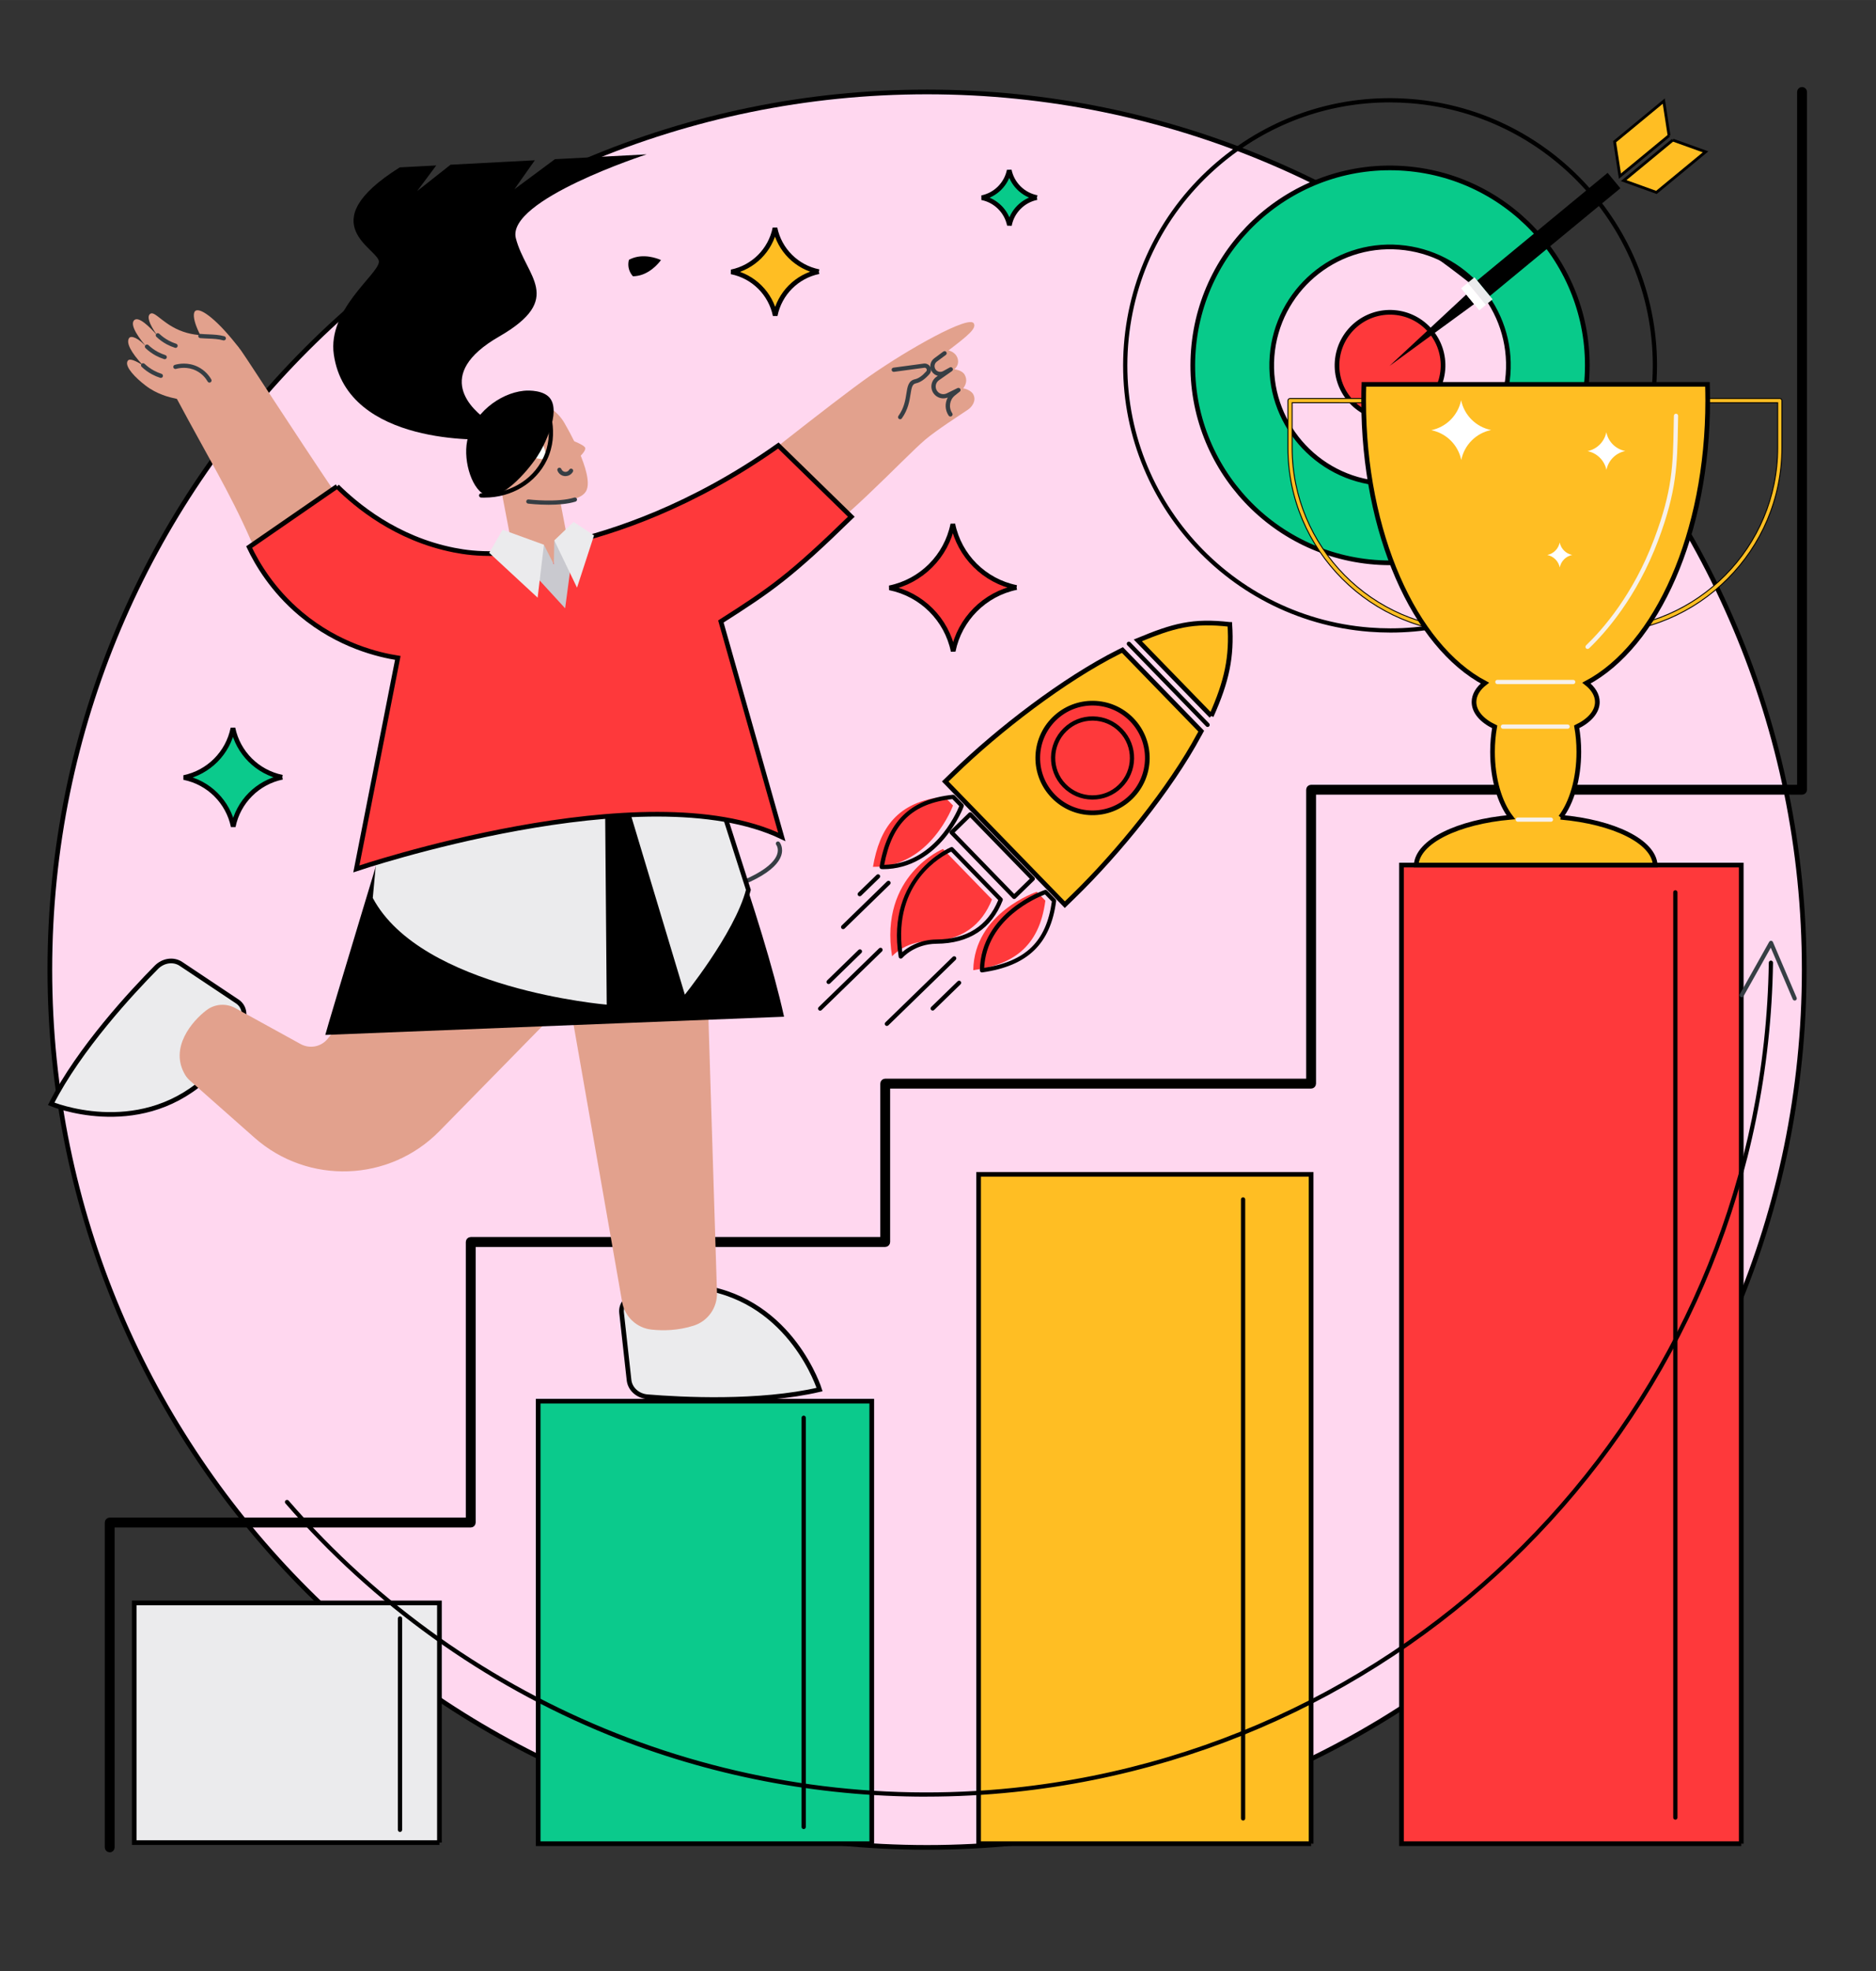 <?xml version="1.0" encoding="UTF-8" standalone="no"?>
<!-- Created with Inkscape (http://www.inkscape.org/) -->

<svg
   width="200"
   height="210"
   viewBox="0 0 52.917 55.562"
   version="1.1"
   id="svg50752"
   xml:space="preserve"
   inkscape:version="1.2.2 (b0a8486, 2022-12-01)"
   sodipodi:docname="Succcess.svg"
   xmlns:inkscape="http://www.inkscape.org/namespaces/inkscape"
   xmlns:sodipodi="http://sodipodi.sourceforge.net/DTD/sodipodi-0.dtd"
   xmlns="http://www.w3.org/2000/svg"
   xmlns:svg="http://www.w3.org/2000/svg"><rect x="0" y="0" width="52.917" height="55.562" fill="#333333" stroke="none"/><sodipodi:namedview
     id="namedview50754"
     pagecolor="#ffffff"
     bordercolor="#666666"
     borderopacity="1.0"
     inkscape:showpageshadow="2"
     inkscape:pageopacity="0.0"
     inkscape:pagecheckerboard="0"
     inkscape:deskcolor="#d1d1d1"
     inkscape:document-units="mm"
     showgrid="false"
     inkscape:zoom="3.0305891"
     inkscape:cx="73.913023"
     inkscape:cy="65.498818"
     inkscape:window-width="1920"
     inkscape:window-height="1027"
     inkscape:window-x="1440"
     inkscape:window-y="25"
     inkscape:window-maximized="1"
     inkscape:current-layer="layer1" /><defs
     id="defs50749"><clipPath
       clipPathUnits="userSpaceOnUse"
       id="clipPath51875"><path
         d="m 8746.53,15340 c 0,0 192.54,103.6 392.1,59.5 199.57,-44.1 330.58,-219.1 330.58,-219.1 0,0 -192.55,-103.6 -392.12,-59.5 -199.56,44 -330.56,219.1 -330.56,219.1"
         id="path51873" /></clipPath><clipPath
       clipPathUnits="userSpaceOnUse"
       id="clipPath111318"><path
         d="m 8354.7,17845.2 c 0,0 75.45,110.7 196.39,143.1 120.95,32.4 241.59,-25.8 241.59,-25.8 0,0 -75.44,-110.7 -196.39,-143.1 -120.94,-32.4 -241.59,25.8 -241.59,25.8 z"
         id="path111316" /></clipPath></defs><g
     inkscape:label="Layer 1"
     inkscape:groupmode="layer"
     id="layer1"><path
       d="m 50.892,27.335 c 0,13.665 -11.078,24.743 -24.743,24.743 -13.665,0 -24.743,-11.078 -24.743,-24.743 0,-13.665 11.078,-24.743 24.743,-24.743 13.665,0 24.743,11.078 24.743,24.743"
       style="fill:#ffd7ef;fill-opacity:1;fill-rule:nonzero;stroke:#000000;stroke-width:0.132;stroke-opacity:1;stroke-dasharray:none"
       id="path111154" /><path
       d="M 12.395,51.943 H 3.787 v -6.757 h 8.608 v 6.757"
       style="fill:#ebebed;fill-opacity:1;fill-rule:nonzero;stroke:#000000;stroke-width:0.132;stroke-opacity:1;stroke-dasharray:none"
       id="path111156" /><path
       d="M 36.983,51.974 H 27.604 V 33.105 h 9.379 v 18.868"
       style="fill:#ffbe23;fill-opacity:1;fill-rule:nonzero;stroke:#000000;stroke-width:0.132;stroke-opacity:1;stroke-dasharray:none"
       id="path111158" /><path
       d="m 11.283,51.643 c -0.033,0 -0.06,-0.027 -0.06,-0.06 v -5.959 c 0,-0.033 0.027,-0.06 0.06,-0.06 0.033,0 0.06,0.027 0.06,0.06 v 5.959 c 0,0.033 -0.027,0.06 -0.06,0.06"
       style="fill:#000000;fill-opacity:1;fill-rule:nonzero;stroke:none;stroke-width:0.003"
       id="path111160" /><path
       d="M 49.116,51.974 H 39.532 V 24.386 h 9.584 v 27.587"
       style="fill:#fe393b;fill-opacity:1;fill-rule:nonzero;stroke:#000000;stroke-width:0.132;stroke-opacity:1;stroke-dasharray:none"
       id="path111162" /><path
       d="m 47.257,51.296 c -0.033,0 -0.06,-0.027 -0.06,-0.06 V 25.155 c 0,-0.033 0.027,-0.06 0.06,-0.06 0.033,0 0.06,0.027 0.06,0.06 v 26.082 c 0,0.033 -0.027,0.06 -0.06,0.06"
       style="fill:#000000;fill-opacity:1;fill-rule:nonzero;stroke:none;stroke-width:0.003"
       id="path111164" /><path
       d="m 35.064,51.32 c -0.033,0 -0.06,-0.027 -0.06,-0.06 V 33.812 c 0,-0.033 0.027,-0.06 0.06,-0.06 0.033,0 0.06,0.027 0.06,0.06 v 17.449 c 0,0.033 -0.027,0.06 -0.06,0.06"
       style="fill:#000000;fill-opacity:1;fill-rule:nonzero;stroke:none;stroke-width:0.003"
       id="path111166" /><path
       d="M 24.589,51.974 H 15.181 V 39.499 h 9.409 v 12.475"
       style="fill:#0bca8c;fill-opacity:1;fill-rule:nonzero;stroke:#000000;stroke-width:0.132;stroke-opacity:1;stroke-dasharray:none"
       id="path111168" /><path
       d="m 22.67,51.562 c -0.033,0 -0.06,-0.027 -0.06,-0.06 V 39.966 c 0,-0.033 0.027,-0.06 0.06,-0.06 0.033,0 0.06,0.027 0.06,0.06 v 11.536 c 0,0.033 -0.027,0.06 -0.06,0.06"
       style="fill:#000000;fill-opacity:1;fill-rule:nonzero;stroke:none;stroke-width:0.003"
       id="path111170" /><path
       d="m 3.095,52.137 c -0.033,0 -0.06,-0.027 -0.06,-0.06 V 42.92 c 0,-0.033 0.027,-0.06 0.06,-0.06 H 13.219 v -7.849 c 0,-0.033 0.027,-0.06 0.06,-0.06 h 11.631 v -4.404 c 0,-0.033 0.027,-0.06 0.06,-0.06 H 36.923 V 22.262 c 0,-0.033 0.027,-0.06 0.06,-0.06 H 50.771 V 2.592 c 0,-0.033 0.027,-0.06 0.06,-0.06 0.033,0 0.06,0.027 0.06,0.06 V 22.262 c 0,0.033 -0.027,0.06 -0.06,0.06 H 37.042 v 8.226 c 0,0.033 -0.027,0.06 -0.06,0.06 H 25.029 v 4.404 c 0,0.033 -0.027,0.06 -0.06,0.06 H 13.338 v 7.849 c 0,0.033 -0.027,0.06 -0.06,0.06 H 3.154 v 9.098 c 0,0.033 -0.027,0.06 -0.06,0.06"
       style="fill:#000000;fill-opacity:1;fill-rule:nonzero;stroke:#000000;stroke-width:0.159;stroke-opacity:1;stroke-dasharray:none"
       id="path111172" /><path
       d="m 26.125,50.648 c -3.073,0 -6.131,-0.591 -8.968,-1.742 -3.488,-1.417 -6.637,-3.673 -9.106,-6.526 -0.022,-0.025 -0.019,-0.062 0.006,-0.084 0.025,-0.021 0.063,-0.019 0.084,0.006 5.09,5.88 12.738,8.907 20.46,8.097 11.958,-1.253 21.112,-11.253 21.292,-23.262 5.42e-4,-0.033 0.03,-0.059 0.06,-0.059 0.033,5.42e-4 0.059,0.028 0.059,0.06 -0.181,12.069 -9.381,22.119 -21.399,23.379 -0.828,0.087 -1.659,0.13 -2.488,0.13"
       style="fill:#000000;fill-opacity:1;fill-rule:nonzero;stroke:none;stroke-width:0.003"
       id="path111174" /><path
       d="m 50.624,28.205 c -0.023,0 -0.045,-0.014 -0.055,-0.036 l -0.62,-1.454 -0.768,1.367 c -0.016,0.029 -0.053,0.039 -0.081,0.023 -0.029,-0.016 -0.039,-0.053 -0.023,-0.081 l 0.827,-1.473 c 0.011,-0.02 0.033,-0.031 0.055,-0.03 0.022,0.001 0.043,0.015 0.051,0.036 l 0.668,1.566 c 0.013,0.03 -0.001,0.065 -0.031,0.078 -0.008,0.003 -0.016,0.005 -0.024,0.005"
       style="fill:#363e44;fill-opacity:1;fill-rule:nonzero;stroke:none;stroke-width:0.003"
       id="path111176" /><path
       d="m 39.198,2.886 c -1.764,0 -3.452,0.622 -4.807,1.781 -1.504,1.288 -2.416,3.084 -2.569,5.058 -0.317,4.075 2.74,7.648 6.814,7.965 0.196,0.015 0.391,0.023 0.586,0.023 1.764,2.71e-4 3.452,-0.622 4.807,-1.781 1.504,-1.288 2.416,-3.084 2.569,-5.058 0.317,-4.075 -2.74,-7.648 -6.814,-7.965 -0.196,-0.015 -0.391,-0.023 -0.586,-0.023 z m 0.024,14.946 c -0.198,0 -0.396,-0.008 -0.595,-0.023 -4.139,-0.322 -7.245,-3.952 -6.924,-8.093 0.156,-2.006 1.083,-3.831 2.611,-5.139 1.528,-1.308 3.474,-1.943 5.479,-1.787 4.139,0.322 7.245,3.952 6.924,8.093 l -0.059,-0.005 0.059,0.005 c -0.156,2.006 -1.083,3.831 -2.611,5.139 -1.376,1.178 -3.091,1.81 -4.884,1.81"
       style="fill:#000000;fill-opacity:1;fill-rule:nonzero;stroke:none;stroke-width:0.003"
       id="path111178" /><path
       d="m 38.951,13.629 c -1.838,-0.143 -3.213,-1.749 -3.07,-3.588 0.143,-1.839 1.749,-3.214 3.587,-3.071 1.838,0.143 3.213,1.749 3.07,3.588 -0.143,1.839 -1.749,3.214 -3.587,3.071 z m 0.689,-8.879 c -3.064,-0.238 -5.74,2.054 -5.978,5.119 -0.238,3.065 2.053,5.742 5.117,5.98 3.064,0.238 5.74,-2.054 5.978,-5.119 0.238,-3.065 -2.053,-5.742 -5.117,-5.98"
       style="fill:#08ca8a;fill-opacity:1;fill-rule:nonzero;stroke:#000000;stroke-width:0.132;stroke-opacity:1;stroke-dasharray:none"
       id="path111180" /><path
       d="m 40.7,10.415 c -0.064,0.824 -0.783,1.44 -1.607,1.376 -0.823,-0.064 -1.439,-0.784 -1.375,-1.607 0.064,-0.824 0.783,-1.44 1.607,-1.376 0.823,0.064 1.439,0.784 1.375,1.608"
       style="fill:#fe393b;fill-opacity:1;fill-rule:nonzero;stroke:#000000;stroke-width:0.132;stroke-opacity:1;stroke-dasharray:none"
       id="path111182" /><path
       d="m 45.706,5.307 -3.681,3.037 -0.359,-0.435 3.681,-3.037 0.359,0.435"
       style="fill:#000000;fill-opacity:1;fill-rule:nonzero;stroke:none;stroke-width:0.003"
       id="path111184" /><path
       d="m 41.581,8.572 -2.389,1.745 2.167,-2.015 z"
       style="fill:#000000;fill-opacity:1;fill-rule:nonzero;stroke:none;stroke-width:0.003"
       id="path111186" /><path
       d="M 47.081,3.821 45.694,4.965 45.544,3.994 l 1.386,-1.144 0.15,0.971"
       style="fill:#ffbe23;fill-opacity:1;fill-rule:nonzero;stroke:#000000;stroke-width:0.079;stroke-opacity:1;stroke-dasharray:none"
       id="path111188" /><path
       d="M 47.185,3.948 45.799,5.091 46.723,5.424 48.11,4.28 47.185,3.948"
       style="fill:#ffbe23;fill-opacity:1;fill-rule:nonzero;stroke:#000000;stroke-width:0.079;stroke-opacity:1;stroke-dasharray:none"
       id="path111190" /><path
       d="M 41.914,8.592 41.726,8.748 41.214,8.127 41.402,7.972 41.914,8.592"
       style="fill:#ffffff;fill-opacity:1;fill-rule:nonzero;stroke:none;stroke-width:0.003"
       id="path111192" /><path
       d="M 42.102,8.437 41.914,8.592 41.402,7.972 41.591,7.817 42.102,8.437"
       style="fill:#ebebed;fill-opacity:1;fill-rule:nonzero;stroke:none;stroke-width:0.003"
       id="path111194" /><path
       d="m 29.487,25.388 c -0.176,1.336 -0.945,1.806 -2.034,1.961 v 0 0 c 0.027,-1.624 1.792,-2.209 1.792,-2.209 l 0.241,0.248"
       style="fill:#fe393b;fill-opacity:1;fill-rule:nonzero;stroke:none;stroke-width:0.003"
       id="path111196" /><path
       d="m 26.641,22.458 c -1.34,0.138 -1.831,0.894 -2.017,1.978 v 0 0 c 1.623,0.019 2.258,-1.729 2.258,-1.729 l -0.241,-0.248"
       style="fill:#fe393b;fill-opacity:1;fill-rule:nonzero;stroke:none;stroke-width:0.003"
       id="path111198" /><path
       d="m 26.599,23.932 c 0,0 -1.804,0.737 -1.436,3.027 0,0 0.349,-0.414 1.006,-0.42 0.964,-0.008 1.53,-0.471 1.812,-1.184 l -1.383,-1.423"
       style="fill:#fe393b;fill-opacity:1;fill-rule:nonzero;stroke:none;stroke-width:0.003"
       id="path111200" /><path
       d="m 34.167,20.184 v 0 c 0.445,-0.995 0.583,-1.668 0.523,-2.582 h -2.71e-4 2.71e-4 c -1.046,-0.119 -1.589,0.033 -2.595,0.45 v 0 0 l 1.036,1.066 1.036,1.066 v 0"
       style="fill:#ffbe23;fill-opacity:1;fill-rule:nonzero;stroke:#000000;stroke-width:0.132;stroke-opacity:1;stroke-dasharray:none"
       id="path111202" /><path
       d="m 33.83,20.709 0.053,-0.098 -2.222,-2.287 -0.1,0.05 c -1.55,0.775 -3.408,2.208 -4.651,3.416 l -0.247,0.24 3.373,3.472 0.247,-0.24 c 1.243,-1.208 2.728,-3.025 3.546,-4.553"
       style="fill:#ffbe23;fill-opacity:1;fill-rule:nonzero;stroke:#000000;stroke-width:0.132;stroke-opacity:1;stroke-dasharray:none"
       id="path111204" /><path
       d="m 29.476,25.214 c -0.24,0.091 -1.645,0.684 -1.715,2.07 1.179,-0.186 1.753,-0.749 1.909,-1.87 z m -1.777,2.199 c -0.015,0 -0.028,-0.005 -0.04,-0.015 -0.013,-0.012 -0.02,-0.028 -0.02,-0.046 0.027,-1.647 1.815,-2.259 1.833,-2.264 0.022,-0.007 0.046,-0.001 0.062,0.015 l 0.241,0.248 c 0.013,0.013 0.019,0.031 0.016,0.049 -0.159,1.209 -0.802,1.829 -2.084,2.012 -0.003,2.71e-4 -0.006,5.42e-4 -0.008,5.42e-4"
       style="fill:#000000;fill-opacity:1;fill-rule:nonzero;stroke:none;stroke-width:0.003"
       id="path111206" /><path
       d="m 26.864,22.525 c -1.125,0.124 -1.704,0.682 -1.923,1.855 1.389,-0.03 2.02,-1.418 2.117,-1.656 z m -1.968,1.975 c -0.009,0 -0.018,0 -0.027,-2.71e-4 -0.018,0 -0.034,-0.008 -0.045,-0.021 -0.011,-0.013 -0.016,-0.031 -0.013,-0.048 0.219,-1.277 0.857,-1.902 2.07,-2.027 0.018,-0.002 0.036,0.005 0.049,0.018 l 0.241,0.249 c 0.016,0.016 0.021,0.04 0.013,0.062 -0.006,0.018 -0.662,1.769 -2.288,1.769"
       style="fill:#000000;fill-opacity:1;fill-rule:nonzero;stroke:none;stroke-width:0.003"
       id="path111208" /><path
       d="m 31.895,22.476 c -0.612,0.595 -1.59,0.581 -2.185,-0.031 -0.595,-0.612 -0.581,-1.591 0.031,-2.186 0.612,-0.595 1.59,-0.581 2.185,0.031 0.595,0.612 0.581,1.591 -0.031,2.186"
       style="fill:#fe393b;fill-opacity:1;fill-rule:nonzero;stroke:#000000;stroke-width:0.132;stroke-opacity:1;stroke-dasharray:none"
       id="path111210" /><path
       d="m 31.593,22.165 h 5.43e-4 z m -0.776,-1.851 c -0.275,0 -0.535,0.105 -0.733,0.298 -0.416,0.405 -0.426,1.073 -0.021,1.489 0.196,0.202 0.459,0.315 0.74,0.319 0.281,0.004 0.547,-0.102 0.749,-0.298 0.416,-0.405 0.426,-1.073 0.021,-1.489 -0.196,-0.202 -0.459,-0.315 -0.74,-0.319 -0.005,0 -0.01,0 -0.015,0 z m 0.001,2.226 c -0.006,0 -0.011,0 -0.017,-2.71e-4 -0.313,-0.004 -0.606,-0.131 -0.824,-0.355 -0.451,-0.464 -0.44,-1.208 0.024,-1.658 0.224,-0.218 0.52,-0.337 0.834,-0.332 0.313,0.004 0.606,0.13 0.824,0.355 0.451,0.464 0.44,1.208 -0.024,1.658 v 0 c -0.22,0.214 -0.51,0.332 -0.816,0.332"
       style="fill:#000000;fill-opacity:1;fill-rule:nonzero;stroke:none;stroke-width:0.003"
       id="path111212" /><path
       d="m 34.064,20.494 c -0.016,0 -0.031,-0.006 -0.043,-0.018 l -2.222,-2.287 c -0.023,-0.024 -0.022,-0.061 0.001,-0.084 0.024,-0.023 0.061,-0.022 0.084,0.001 l 2.222,2.286 c 0.023,0.024 0.022,0.062 -0.001,0.084 -0.012,0.011 -0.027,0.017 -0.041,0.017"
       style="fill:#000000;fill-opacity:1;fill-rule:nonzero;stroke:none;stroke-width:0.003"
       id="path111214" /><path
       d="m 26.927,23.468 1.681,1.731 0.439,-0.427 -1.682,-1.731 z m 1.68,1.875 c -2.71e-4,0 -5.42e-4,0 -8.13e-4,0 -0.016,-2.71e-4 -0.031,-0.007 -0.042,-0.018 L 26.8,23.508 c -0.023,-0.024 -0.022,-0.061 0.001,-0.084 l 0.524,-0.51 c 0.011,-0.011 0.027,-0.017 0.043,-0.017 0.016,2.71e-4 0.031,0.006 0.042,0.018 l 1.765,1.816 c 0.023,0.024 0.022,0.061 -0.001,0.084 l -0.524,0.51 c -0.011,0.011 -0.026,0.017 -0.041,0.017"
       style="fill:#000000;fill-opacity:1;fill-rule:nonzero;stroke:none;stroke-width:0.003"
       id="path111216" /><path
       d="m 26.831,24.008 c -0.252,0.117 -1.641,0.856 -1.38,2.831 0.146,-0.127 0.471,-0.35 0.964,-0.355 0.855,-0.007 1.441,-0.381 1.743,-1.111 z m -1.422,3.015 c -0.005,0 -0.011,-8.13e-4 -0.016,-0.002 -0.022,-0.006 -0.039,-0.025 -0.043,-0.048 -0.372,-2.309 1.454,-3.084 1.472,-3.091 0.022,-0.009 0.048,-0.004 0.065,0.014 l 1.383,1.423 c 0.016,0.017 0.021,0.042 0.013,0.063 -0.317,0.803 -0.945,1.214 -1.867,1.222 -0.622,0.005 -0.958,0.394 -0.961,0.398 -0.012,0.014 -0.028,0.021 -0.046,0.021"
       style="fill:#000000;fill-opacity:1;fill-rule:nonzero;stroke:none;stroke-width:0.003"
       id="path111218" /><path
       d="m 25.017,28.922 c -0.015,0 -0.031,-0.006 -0.043,-0.018 -0.023,-0.024 -0.022,-0.062 0.001,-0.084 l 1.899,-1.847 c 0.024,-0.023 0.062,-0.022 0.084,0.001 0.023,0.024 0.022,0.061 -0.001,0.084 l -1.899,1.846 c -0.012,0.011 -0.027,0.017 -0.042,0.017"
       style="fill:#000000;fill-opacity:1;fill-rule:nonzero;stroke:none;stroke-width:0.003"
       id="path111220" /><path
       d="m 26.309,28.488 c -0.015,0 -0.031,-0.006 -0.043,-0.018 -0.023,-0.024 -0.022,-0.062 0.001,-0.084 l 0.745,-0.724 c 0.024,-0.023 0.061,-0.022 0.084,0.001 0.023,0.024 0.022,0.061 -0.001,0.084 l -0.745,0.724 c -0.012,0.011 -0.027,0.017 -0.042,0.017"
       style="fill:#000000;fill-opacity:1;fill-rule:nonzero;stroke:none;stroke-width:0.003"
       id="path111222" /><path
       d="m 23.783,26.193 c -0.015,0 -0.031,-0.006 -0.043,-0.018 -0.023,-0.024 -0.022,-0.062 0.001,-0.084 l 1.28,-1.245 c 0.024,-0.023 0.062,-0.022 0.084,0.001 0.023,0.024 0.022,0.061 -0.001,0.084 l -1.28,1.245 c -0.012,0.011 -0.027,0.017 -0.042,0.017"
       style="fill:#000000;fill-opacity:1;fill-rule:nonzero;stroke:none;stroke-width:0.003"
       id="path111224" /><path
       d="m 24.251,25.266 c -0.016,0 -0.031,-0.006 -0.043,-0.018 -0.023,-0.024 -0.022,-0.061 0.001,-0.084 l 0.517,-0.502 c 0.024,-0.023 0.061,-0.022 0.084,0.001 0.023,0.024 0.022,0.061 -0.001,0.084 l -0.517,0.502 c -0.012,0.011 -0.027,0.017 -0.041,0.017"
       style="fill:#000000;fill-opacity:1;fill-rule:nonzero;stroke:none;stroke-width:0.003"
       id="path111226" /><path
       d="m 23.135,28.492 c -0.016,0 -0.031,-0.006 -0.043,-0.018 -0.023,-0.024 -0.022,-0.062 0.001,-0.084 l 1.703,-1.656 c 0.024,-0.023 0.062,-0.022 0.084,0.001 0.023,0.024 0.022,0.061 -0.001,0.084 l -1.703,1.655 c -0.012,0.011 -0.027,0.017 -0.041,0.017"
       style="fill:#000000;fill-opacity:1;fill-rule:nonzero;stroke:none;stroke-width:0.003"
       id="path111228" /><path
       d="m 23.373,27.74 c -0.015,0 -0.031,-0.006 -0.043,-0.018 -0.023,-0.024 -0.022,-0.062 0.001,-0.084 l 0.884,-0.86 c 0.024,-0.023 0.062,-0.022 0.084,0.001 0.023,0.024 0.022,0.061 -0.001,0.084 l -0.884,0.86 c -0.012,0.011 -0.027,0.017 -0.042,0.017"
       style="fill:#000000;fill-opacity:1;fill-rule:nonzero;stroke:none;stroke-width:0.003"
       id="path111230" /><path
       d="m 36.448,11.353 v 1.268 c 0,2.8 2.262,5.081 5.054,5.113 v -6.381 z m 5.114,6.501 c -2.885,0 -5.233,-2.347 -5.233,-5.233 v -1.328 c 0,-0.033 0.027,-0.06 0.06,-0.06 h 5.173 c 0.033,0 0.06,0.027 0.06,0.06 v 6.501 c 0,0.033 -0.027,0.06 -0.06,0.06"
       style="fill:#ffbe23;fill-opacity:1;fill-rule:nonzero;stroke:#000000;stroke-width:0.026;stroke-opacity:1;stroke-dasharray:none"
       id="path111234" /><path
       d="m 45.09,11.353 v 6.381 c 2.792,-0.032 5.054,-2.314 5.054,-5.113 v -1.268 z m -0.06,6.501 c -0.033,0 -0.059,-0.027 -0.059,-0.06 v -6.501 c 0,-0.033 0.027,-0.06 0.059,-0.06 h 5.173 c 0.033,0 0.06,0.027 0.06,0.06 v 1.328 c 0,2.885 -2.347,5.233 -5.233,5.233"
       style="fill:#ffbe23;fill-opacity:1;fill-rule:nonzero;stroke:#000000;stroke-width:0.026;stroke-opacity:1;stroke-dasharray:none"
       id="path111236" /><path
       d="m 44.019,23.038 c 0.312,-0.409 0.516,-1.082 0.516,-1.844 0,-0.246 -0.021,-0.483 -0.061,-0.705 0.357,-0.172 0.583,-0.422 0.583,-0.7 0,-0.198 -0.114,-0.381 -0.307,-0.533 1.981,-1.049 3.42,-4.217 3.42,-7.963 0,-0.153 -0.003,-0.306 -0.007,-0.458 h -9.691 c -0.005,0.152 -0.007,0.304 -0.007,0.458 0,3.746 1.439,6.914 3.42,7.963 -0.194,0.152 -0.307,0.335 -0.307,0.533 0,0.279 0.225,0.529 0.583,0.7 -0.039,0.222 -0.061,0.459 -0.061,0.705 0,0.762 0.204,1.435 0.516,1.844 -1.5,0.133 -2.631,0.684 -2.669,1.348 h 6.742 c -0.038,-0.664 -1.169,-1.215 -2.669,-1.348"
       style="fill:#ffbe23;fill-opacity:1;fill-rule:nonzero;stroke:#000000;stroke-width:0.132;stroke-opacity:1;stroke-dasharray:none"
       id="path111232" /><path
       d="m 44.78,18.294 c -0.016,0 -0.031,-0.006 -0.043,-0.018 -0.023,-0.024 -0.022,-0.062 0.002,-0.084 0.462,-0.442 1.327,-1.42 1.921,-2.998 0.517,-1.374 0.53,-2.068 0.551,-3.218 l 0.005,-0.255 c 5.42e-4,-0.033 0.027,-0.059 0.061,-0.059 0.033,8.14e-4 0.059,0.028 0.059,0.061 l -0.005,0.255 c -0.021,1.123 -0.034,1.864 -0.558,3.257 -0.603,1.6 -1.481,2.593 -1.95,3.042 -0.012,0.011 -0.027,0.017 -0.041,0.017"
       style="fill:#f7f1eb;fill-opacity:1;fill-rule:nonzero;stroke:none;stroke-width:0.003"
       id="path111238" /><path
       d="m 44.376,19.285 h -2.139 c -0.033,0 -0.06,-0.027 -0.06,-0.06 0,-0.033 0.027,-0.06 0.06,-0.06 h 2.139 c 0.033,0 0.06,0.027 0.06,0.06 0,0.033 -0.027,0.06 -0.06,0.06"
       style="fill:#f7f1eb;fill-opacity:1;fill-rule:nonzero;stroke:none;stroke-width:0.003"
       id="path111240" /><path
       d="m 44.219,20.543 h -1.825 c -0.033,0 -0.06,-0.027 -0.06,-0.06 0,-0.033 0.027,-0.06 0.06,-0.06 h 1.825 c 0.033,0 0.06,0.027 0.06,0.06 0,0.033 -0.027,0.06 -0.06,0.06"
       style="fill:#f7f1eb;fill-opacity:1;fill-rule:nonzero;stroke:none;stroke-width:0.003"
       id="path111242" /><path
       d="m 43.747,23.165 h -0.933 c -0.033,0 -0.06,-0.027 -0.06,-0.06 0,-0.033 0.027,-0.059 0.06,-0.059 h 0.933 c 0.033,0 0.06,0.027 0.06,0.059 0,0.033 -0.027,0.06 -0.06,0.06"
       style="fill:#f7f1eb;fill-opacity:1;fill-rule:nonzero;stroke:none;stroke-width:0.003"
       id="path111244" /><path
       d="m 42.06,12.122 -0.003,-5.42e-4 c -0.424,-0.086 -0.756,-0.417 -0.843,-0.841 v 0 l -5.42e-4,0.003 c -0.086,0.424 -0.417,0.756 -0.841,0.843 v 0 l 0.003,5.42e-4 c 0.424,0.086 0.756,0.417 0.843,0.841 v 0 l 5.42e-4,-0.003 c 0.086,-0.424 0.417,-0.756 0.841,-0.843 v 0"
       style="fill:#ffffff;fill-opacity:1;fill-rule:nonzero;stroke:none;stroke-width:0.003"
       id="path111246" /><path
       d="m 44.347,15.644 -0.001,-2.71e-4 c -0.176,-0.036 -0.314,-0.173 -0.351,-0.35 v 0 l -2.71e-4,0.001 c -0.036,0.176 -0.173,0.314 -0.35,0.35 v 0 l 0.001,2.71e-4 c 0.176,0.036 0.314,0.173 0.351,0.35 v 0 l 2.71e-4,-0.001 c 0.036,-0.176 0.173,-0.314 0.35,-0.35 v 0"
       style="fill:#ffffff;fill-opacity:1;fill-rule:nonzero;stroke:none;stroke-width:0.003"
       id="path111248" /><path
       d="m 45.842,12.714 -0.002,-5.42e-4 c -0.267,-0.054 -0.476,-0.262 -0.53,-0.529 v 0 l -5.42e-4,0.002 c -0.054,0.267 -0.262,0.476 -0.529,0.531 v 0 l 0.002,2.71e-4 c 0.267,0.054 0.476,0.263 0.531,0.529 v 0 l 2.71e-4,-0.002 c 0.054,-0.267 0.262,-0.476 0.529,-0.53 v 0"
       style="fill:#ffffff;fill-opacity:1;fill-rule:nonzero;stroke:none;stroke-width:0.003"
       id="path111250" /><path
       d="m 17.905,36.536 c -0.232,0.029 -0.398,0.239 -0.372,0.471 l 0.211,1.9 c 0.028,0.25 0.247,0.446 0.522,0.468 0.953,0.078 3.151,0.194 4.852,-0.203 0,0 -0.774,-2.483 -3.284,-2.875 l -1.929,0.238"
       style="fill:#ebebed;fill-opacity:1;fill-rule:nonzero;stroke:#000000;stroke-width:0.132;stroke-dasharray:none;stroke-opacity:1"
       id="path111260" /><path
       d="m 15.498,25 2.051,11.703 c 0.073,0.414 0.409,0.732 0.827,0.778 0.332,0.036 0.75,0.029 1.191,-0.111 0.403,-0.128 0.67,-0.509 0.657,-0.932 l -0.364,-11.666 -4.362,0.227"
       style="fill:#e2a18d;fill-opacity:1;fill-rule:nonzero;stroke:none;stroke-width:0.003"
       id="path111262" /><path
       d="M 6.815,28.818 C 6.942,28.622 6.888,28.36 6.693,28.231 L 5.103,27.171 C 4.894,27.032 4.603,27.073 4.409,27.27 3.737,27.949 2.234,29.559 1.444,31.118 c 0,0 2.399,1.003 4.313,-0.668 l 1.058,-1.631"
       style="fill:#ebebed;fill-opacity:1;fill-rule:nonzero;stroke:#000000;stroke-width:0.132;stroke-opacity:1;stroke-dasharray:none"
       id="path111264" /><path
       d="m 12.353,25.359 -3.105,3.918 C 9.065,29.509 8.74,29.575 8.48,29.432 l -1.843,-1.014 c -0.259,-0.143 -0.577,-0.12 -0.813,0.059 -0.4,0.303 -1.061,1.064 -0.597,1.831 0.035,0.058 0.081,0.11 0.132,0.155 l 1.818,1.607 c 1.512,1.337 3.807,1.255 5.22,-0.186 l 5.289,-5.393 -5.333,-1.132"
       style="fill:#e2a18d;fill-opacity:1;fill-rule:nonzero;stroke:none;stroke-width:0.003"
       id="path111266" /><path
       d="m 9.176,29.174 c 0.025,-0.137 2.072,-6.888 2.072,-6.888 l 8.499,-1.049 c 0,0 1.77,4.685 2.369,7.424 L 9.176,29.174"
       style="fill:#000000;fill-opacity:1;fill-rule:nonzero;stroke:none;stroke-width:0.003"
       id="path111268" /><path
       d="m 20.524,13.703 c 0,0 2.976,-2.38 4.011,-3.104 1.087,-0.76 2.803,-1.724 2.934,-1.482 0.075,0.138 -0.132,0.318 -0.716,0.762 0.052,0.007 0.204,0.068 0.253,0.207 0.072,0.206 -0.078,0.31 -0.087,0.325 0.018,8.13e-4 0.22,0.023 0.292,0.153 0.081,0.146 0.037,0.281 -0.043,0.384 0.044,0.004 0.229,0.051 0.291,0.179 0.081,0.166 -0.032,0.337 -0.159,0.423 -0.232,0.157 -0.877,0.571 -1.19,0.834 -0.616,0.516 -2.558,2.644 -3.646,3.155 -0.105,-1.035 -1.939,-1.835 -1.939,-1.835"
       style="fill:#e2a18d;fill-opacity:1;fill-rule:nonzero;stroke:none;stroke-width:0.003"
       id="path111270" /><path
       d="m 25.391,11.819 c -0.012,0 -0.024,-0.004 -0.035,-0.011 -0.027,-0.019 -0.033,-0.057 -0.014,-0.083 0.162,-0.225 0.197,-0.451 0.225,-0.632 0.03,-0.194 0.056,-0.362 0.241,-0.402 0.099,-0.021 0.209,-0.098 0.319,-0.223 0.026,-0.029 0.012,-0.06 0.008,-0.069 -0.005,-0.009 -0.023,-0.038 -0.063,-0.032 l -0.854,0.115 c -0.032,0.004 -0.063,-0.018 -0.067,-0.051 -0.004,-0.033 0.018,-0.063 0.051,-0.067 l 0.854,-0.115 c 0.076,-0.01 0.148,0.027 0.184,0.094 0.036,0.067 0.026,0.147 -0.024,0.204 -0.129,0.146 -0.258,0.234 -0.384,0.26 -0.099,0.021 -0.118,0.114 -0.148,0.304 -0.028,0.183 -0.067,0.435 -0.246,0.683 -0.012,0.016 -0.03,0.025 -0.048,0.025"
       style="fill:#363e44;fill-opacity:1;fill-rule:nonzero;stroke:none;stroke-width:0.003"
       id="path111272" /><path
       d="m 26.808,11.741 c -0.019,0 -0.038,-0.009 -0.049,-0.026 -0.106,-0.155 -0.11,-0.352 -0.026,-0.509 -0.141,0.057 -0.303,0.012 -0.395,-0.111 -0.054,-0.073 -0.076,-0.163 -0.062,-0.253 0.015,-0.09 0.064,-0.168 0.139,-0.221 l 0.038,-0.027 c -0.071,-0.018 -0.135,-0.063 -0.174,-0.131 -0.072,-0.123 -0.039,-0.281 0.076,-0.365 l 0.254,-0.188 c 0.027,-0.02 0.064,-0.014 0.083,0.012 0.02,0.026 0.014,0.064 -0.012,0.083 l -0.254,0.188 c -0.066,0.049 -0.085,0.139 -0.043,0.21 0.043,0.075 0.141,0.102 0.217,0.06 l 0.191,-0.105 c 0.028,-0.015 0.063,-0.006 0.079,0.021 0.017,0.027 0.01,0.062 -0.016,0.081 l -0.369,0.259 c -0.048,0.034 -0.08,0.084 -0.089,0.142 -0.009,0.058 0.005,0.116 0.04,0.163 0.062,0.084 0.175,0.111 0.269,0.065 l 0.304,-0.149 c 0.027,-0.013 0.06,-0.004 0.077,0.022 0.016,0.026 0.011,0.06 -0.014,0.078 l -0.135,0.107 c -0.152,0.12 -0.186,0.34 -0.077,0.501 0.019,0.027 0.012,0.064 -0.016,0.083 -0.01,0.007 -0.022,0.01 -0.033,0.01"
       style="fill:#363e44;fill-opacity:1;fill-rule:nonzero;stroke:none;stroke-width:0.003"
       id="path111274" /><path
       d="m 9.565,14.059 c 0,0 8.13e-5,0 2.71e-5,-2.72e-4 C 8.12,11.915 7.135,10.366 6.813,9.9 6.779,9.852 6.72,9.765 6.615,9.678 6.228,9.354 5.839,9.538 5.276,9.384 4.638,9.209 4.378,8.749 4.239,8.845 c -0.097,0.067 -0.047,0.268 0.195,0.608 2.71e-5,2.711e-4 -2.71e-5,2.711e-4 -2.71e-5,2.711e-4 C 4.22,9.216 3.916,8.907 3.785,9.025 3.642,9.17 3.956,9.575 4.158,9.811 3.913,9.525 3.698,9.447 3.641,9.531 3.553,9.664 3.691,9.929 4.028,10.294 c 0,0 0,0 -2.71e-5,0 -0.304,-0.186 -0.405,-0.186 -0.437,-0.1 -0.058,0.158 0.225,0.453 0.516,0.675 0.327,0.25 0.667,0.33 0.883,0.376 5.42e-5,0 1.356e-4,0 1.627e-4,0 0.857,1.607 1.478,2.606 2.071,3.952 0.378,0.858 2.423,0.278 2.504,-1.138"
       style="fill:#e2a18d;fill-opacity:1;fill-rule:nonzero;stroke:none;stroke-width:0.003"
       id="path111276" /><path
       d="M 5.759,9.646 C 5.429,9.08 5.429,8.806 5.52,8.757 5.674,8.673 6.154,9.04 6.741,9.805 6.464,9.785 6.037,9.666 5.759,9.646"
       style="fill:#e2a18d;fill-opacity:1;fill-rule:nonzero;stroke:none;stroke-width:0.003"
       id="path111278" /><path
       d="m 5.91,10.786 c -0.021,0 -0.04,-0.011 -0.052,-0.03 -0.054,-0.094 -0.155,-0.223 -0.327,-0.308 -0.243,-0.12 -0.477,-0.074 -0.567,-0.049 -0.032,0.009 -0.065,-0.009 -0.074,-0.041 -0.009,-0.031 0.009,-0.065 0.041,-0.073 0.103,-0.03 0.372,-0.083 0.652,0.056 0.198,0.098 0.315,0.247 0.377,0.355 0.017,0.028 0.007,0.065 -0.021,0.081 -0.009,0.006 -0.02,0.008 -0.03,0.008"
       style="fill:#363e44;fill-opacity:1;fill-rule:nonzero;stroke:none;stroke-width:0.003"
       id="path111280" /><path
       d="m 6.313,9.596 c -0.005,0 -0.011,-8.132e-4 -0.017,-0.002 C 6.165,9.556 6.024,9.55 5.874,9.544 5.801,9.541 5.726,9.538 5.646,9.531 c -0.033,-0.003 -0.057,-0.032 -0.054,-0.065 0.003,-0.033 0.031,-0.057 0.064,-0.054 0.077,0.007 0.151,0.01 0.223,0.013 0.157,0.007 0.305,0.013 0.45,0.054 0.032,0.009 0.05,0.042 0.041,0.074 -0.008,0.026 -0.031,0.043 -0.057,0.043"
       style="fill:#363e44;fill-opacity:1;fill-rule:nonzero;stroke:none;stroke-width:0.003"
       id="path111282" /><path
       d="m 4.952,9.806 c -0.006,0 -0.012,-8.132e-4 -0.018,-0.003 C 4.855,9.778 4.777,9.745 4.704,9.706 4.598,9.649 4.499,9.578 4.411,9.494 c -0.024,-0.022 -0.025,-0.06 -0.002,-0.084 0.023,-0.024 0.06,-0.025 0.084,-0.002 0.08,0.076 0.17,0.141 0.267,0.193 0.067,0.036 0.137,0.066 0.21,0.089 0.031,0.01 0.049,0.044 0.039,0.075 -0.008,0.025 -0.032,0.042 -0.057,0.042"
       style="fill:#363e44;fill-opacity:1;fill-rule:nonzero;stroke:none;stroke-width:0.003"
       id="path111284" /><path
       d="m 4.646,10.126 c -0.006,0 -0.012,-8.13e-4 -0.018,-0.003 C 4.549,10.098 4.471,10.065 4.398,10.026 4.292,9.969 4.193,9.897 4.105,9.814 c -0.024,-0.023 -0.025,-0.06 -0.002,-0.084 0.023,-0.024 0.06,-0.025 0.084,-0.002 0.08,0.076 0.17,0.141 0.267,0.193 0.067,0.036 0.137,0.066 0.21,0.089 0.031,0.01 0.049,0.044 0.039,0.075 -0.008,0.025 -0.032,0.041 -0.057,0.041"
       style="fill:#363e44;fill-opacity:1;fill-rule:nonzero;stroke:none;stroke-width:0.003"
       id="path111286" /><path
       d="m 4.537,10.653 c -0.006,0 -0.012,-8.13e-4 -0.018,-0.003 -0.079,-0.025 -0.157,-0.058 -0.23,-0.097 -0.106,-0.057 -0.205,-0.128 -0.293,-0.212 -0.024,-0.023 -0.025,-0.06 -0.002,-0.084 0.023,-0.024 0.06,-0.025 0.084,-0.002 0.08,0.076 0.17,0.141 0.267,0.193 0.067,0.036 0.137,0.066 0.21,0.089 0.031,0.01 0.049,0.044 0.039,0.075 -0.008,0.025 -0.032,0.041 -0.057,0.041"
       style="fill:#363e44;fill-opacity:1;fill-rule:nonzero;stroke:none;stroke-width:0.003"
       id="path111288" /><path
       d="m 19.095,25.487 c -0.027,0 -0.052,-0.019 -0.058,-0.047 -0.007,-0.032 0.014,-0.064 0.046,-0.071 2.242,-0.484 2.739,-1.008 2.835,-1.277 0.061,-0.17 -0.02,-0.274 -0.021,-0.275 -0.02,-0.026 -0.016,-0.063 0.01,-0.084 0.026,-0.02 0.063,-0.016 0.084,0.01 0.005,0.006 0.123,0.158 0.04,0.389 -0.128,0.358 -0.739,0.883 -2.923,1.354 -0.004,8.13e-4 -0.009,0.001 -0.013,0.001"
       style="fill:#363e44;fill-opacity:1;fill-rule:nonzero;stroke:none;stroke-width:0.003"
       id="path111290" /><path
       d="m 17.572,22.461 1.719,5.718 c 0,0 1.49,-1.819 1.819,-3.094 l -0.964,-3.011 -2.574,0.386"
       style="fill:#ebebed;fill-opacity:1;fill-rule:nonzero;stroke:#000000;stroke-width:0.132;stroke-opacity:1;stroke-dasharray:none"
       id="path111292" /><path
       d="m 17.066,22.415 0.048,5.906 c 0,0 -5.228,-0.436 -6.599,-3.008 l 0.172,-1.854 6.38,-1.044"
       style="fill:#ebebed;fill-opacity:1;fill-rule:nonzero;stroke:none;stroke-width:0.132;stroke-dasharray:none"
       id="path111294" /><path
       d="m 9.509,13.71 -2.481,1.712 c 0.218,0.457 0.651,1.209 1.455,1.883 1.077,0.903 2.213,1.158 2.738,1.241 l -1.169,5.948 c 0,0 8.143,-2.75 12,-0.903 l -1.718,-6.072 c 1.412,-0.899 1.968,-1.284 3.679,-2.953 -0.67,-0.656 -1.388,-1.351 -2.058,-2.007 -2.458,1.737 -4.65,2.441 -5.999,2.758 -1.653,0.388 -2.542,0.311 -3.152,0.19 -1.641,-0.325 -2.755,-1.266 -3.294,-1.797"
       style="fill:#fe393b;fill-opacity:1;fill-rule:nonzero;stroke:#000000;stroke-width:0.132;stroke-opacity:1;stroke-dasharray:none"
       id="path111296" /><path
       d="M 18.24,4.351 15.653,4.487 14.509,5.336 15.086,4.518 12.709,4.643 11.766,5.387 12.305,4.664 11.276,4.718 c -2.557,1.605 -0.559,2.307 -0.588,2.667 -0.028,0.36 -1.452,1.345 -1.272,2.608 0.372,2.602 4.318,2.393 4.318,2.393 l 0.063,-0.501 C 13.299,11.552 12.207,10.564 14.077,9.488 15.947,8.412 14.83,7.798 14.551,6.718 14.271,5.637 18.24,4.351 18.24,4.351"
       style="fill:#000000;fill-opacity:1;fill-rule:nonzero;stroke:none;stroke-width:0.003"
       id="path111302" /><path
       d="m 16.537,13.835 c -0.233,0.454 -1.644,0.284 -1.644,0.284 L 13.649,13.18 c -0.331,-0.637 -0.083,-1.421 0.554,-1.751 0.636,-0.331 1.42,-0.083 1.751,0.554 0,0 0.82,1.389 0.583,1.852"
       style="fill:#e2a18d;fill-opacity:1;fill-rule:nonzero;stroke:none;stroke-width:0.003"
       id="path111304" /><path
       d="m 14.599,16.21 1.505,-0.505 -0.665,-3.466 -1.545,0.297 0.705,3.675"
       style="fill:#e2a18d;fill-opacity:1;fill-rule:nonzero;stroke:none;stroke-width:0.003"
       id="path111306" /><path
       d="m 15.978,12.355 c 0,0 0.499,0.171 0.528,0.269 0.035,0.117 -0.291,0.37 -0.291,0.37 0,0 -0.228,-0.642 -0.237,-0.639"
       style="fill:#e2a18d;fill-opacity:1;fill-rule:nonzero;stroke:none;stroke-width:0.003"
       id="path111308" /><path
       d="m 14.913,12.846 c 0,0 0.139,-0.204 0.372,-0.325 0.05,-0.026 0.162,0.419 0.103,0.421 -0.258,0.009 -0.475,-0.096 -0.475,-0.096"
       style="fill:#ffffff;fill-opacity:1;fill-rule:nonzero;stroke:none;stroke-width:0.003"
       id="path111310" /><g
       id="g111312"
       transform="matrix(0.003,0,0,-0.003,-7.734,61.218)"
       style="fill:#000000;fill-opacity:1"><g
         id="g111314"
         clip-path="url(#clipPath111318)"
         style="fill:#000000;fill-opacity:1"><path
           d="m 8493.48,17970.7 c 27.28,86.2 119.29,134 205.51,106.7 86.21,-27.3 134,-119.3 106.72,-205.6 -27.28,-86.2 -119.29,-134 -205.51,-106.7 -86.22,27.3 -133.99,119.3 -106.72,205.6"
           style="fill:#000000;fill-opacity:1;fill-rule:nonzero;stroke:none"
           id="path111320" /></g></g><path
       d="m 15.95,13.422 c -0.008,0 -0.015,-5.42e-4 -0.023,-0.001 -0.091,-0.009 -0.171,-0.07 -0.203,-0.156 -0.012,-0.031 0.004,-0.065 0.035,-0.077 0.031,-0.012 0.065,0.004 0.077,0.035 0.016,0.044 0.057,0.075 0.103,0.079 0.048,0.005 0.094,-0.02 0.118,-0.062 0.016,-0.028 0.053,-0.038 0.081,-0.022 0.029,0.016 0.038,0.053 0.022,0.081 -0.044,0.076 -0.124,0.122 -0.21,0.122"
       style="fill:#363e44;fill-opacity:1;fill-rule:nonzero;stroke:none;stroke-width:0.003"
       id="path111322" /><path
       d="m 15.476,14.229 c -0.308,0 -0.561,-0.03 -0.58,-0.032 -0.033,-0.004 -0.056,-0.034 -0.052,-0.066 0.004,-0.033 0.033,-0.056 0.066,-0.052 0.008,0.001 0.814,0.095 1.289,-0.053 0.031,-0.01 0.065,0.008 0.075,0.039 0.01,0.031 -0.008,0.065 -0.039,0.075 -0.224,0.07 -0.509,0.089 -0.758,0.089"
       style="fill:#363e44;fill-opacity:1;fill-rule:nonzero;stroke:none;stroke-width:0.003"
       id="path111324" /><path
       d="m 13.733,13.967 c -0.398,-0.105 -0.674,-0.942 -0.556,-1.535 0.153,-0.765 0.909,-1.344 1.596,-1.416 0.169,-0.018 0.564,-0.009 0.736,0.203 0.321,0.399 -0.16,1.36 -0.36,1.658 -0.306,0.454 -0.979,1.205 -1.416,1.09"
       style="fill:#000000;fill-opacity:1;fill-rule:nonzero;stroke:none;stroke-width:0.003"
       id="path111326" /><path
       d="m 13.671,14.028 c -0.034,0 -0.068,-8.13e-4 -0.102,-0.002 -0.033,-0.002 -0.058,-0.03 -0.057,-0.062 0.002,-0.033 0.03,-0.059 0.062,-0.057 0.753,0.036 1.438,-0.353 1.745,-0.991 0.347,-0.721 0.037,-1.424 -0.028,-1.558 -0.015,-0.03 -0.002,-0.065 0.027,-0.08 0.03,-0.014 0.065,-0.002 0.08,0.027 0.07,0.142 0.4,0.891 0.029,1.662 -0.314,0.652 -0.996,1.06 -1.756,1.06"
       style="fill:#000000;fill-opacity:1;fill-rule:nonzero;stroke:none;stroke-width:0.003"
       id="path111328" /><path
       d="m 15.049,16.175 0.892,0.973 0.168,-1.262 -0.474,-0.653 -0.012,0.678 -0.281,-0.555 -0.293,0.82"
       style="fill:#c9c9cf;fill-opacity:1;fill-rule:nonzero;stroke:none;stroke-width:0.003"
       id="path111330" /><path
       d="m 13.799,15.584 0.38,-0.651 1.164,0.423 -0.178,1.492 -1.365,-1.264"
       style="fill:#ebebed;fill-opacity:1;fill-rule:nonzero;stroke:none;stroke-width:0.003"
       id="path111332" /><path
       d="m 15.636,15.233 0.543,-0.52 0.577,0.379 -0.48,1.474 -0.641,-1.333"
       style="fill:#ebebed;fill-opacity:1;fill-rule:nonzero;stroke:none;stroke-width:0.003"
       id="path111334" /><path
       d="m 23.098,7.658 -0.004,-8.132e-4 C 22.473,7.531 21.988,7.047 21.86,6.427 v 0 l -8.13e-4,0.004 c -0.126,0.62 -0.61,1.106 -1.23,1.233 v 0 l 0.004,0.001 c 0.62,0.126 1.106,0.61 1.233,1.23 v 0 l 8.13e-4,-0.004 c 0.126,-0.62 0.61,-1.106 1.23,-1.233 v 0"
       style="fill:#ffbe23;fill-opacity:1;fill-rule:nonzero;stroke:#000000;stroke-width:0.132;stroke-dasharray:none;stroke-opacity:1"
       id="path111336" /><path
       d="m 29.247,5.569 -0.002,-5.421e-4 C 28.854,5.489 28.549,5.185 28.468,4.795 v 0 l -2.71e-4,0.002 C 28.389,5.187 28.084,5.493 27.694,5.573 v 0 l 0.003,5.421e-4 c 0.39,0.079 0.696,0.384 0.776,0.774 v 0 l 5.42e-4,-0.002 C 28.552,5.955 28.857,5.649 29.247,5.569 v 0"
       style="fill:#08ca8a;fill-opacity:1;fill-rule:nonzero;stroke:#000000;stroke-width:0.132;stroke-opacity:1;stroke-dasharray:none"
       id="path111338" /><path
       d="m 28.675,16.561 -0.006,-0.001 c -0.902,-0.183 -1.607,-0.886 -1.792,-1.787 v 0 l -0.001,0.006 c -0.183,0.902 -0.886,1.607 -1.787,1.792 v 0 l 0.006,0.001 c 0.902,0.183 1.607,0.886 1.792,1.787 v 0 l 0.001,-0.006 c 0.183,-0.902 0.886,-1.607 1.787,-1.792 v 0"
       style="fill:#fe393b;fill-opacity:1;fill-rule:nonzero;stroke:#000000;stroke-width:0.132;stroke-opacity:1;stroke-dasharray:none"
       id="path111340" /><path
       d="m 7.963,21.91 -0.005,-8.13e-4 C 7.261,21.767 6.715,21.223 6.571,20.525 v 0 l -9.216e-4,0.005 c -0.142,0.698 -0.686,1.244 -1.384,1.388 v 0 l 0.005,0.001 c 0.698,0.141 1.244,0.686 1.388,1.384 v 0 l 9.216e-4,-0.005 c 0.142,-0.698 0.686,-1.244 1.384,-1.388 v 0"
       style="fill:#0bca8c;fill-opacity:1;fill-rule:nonzero;stroke:#000000;stroke-width:0.132;stroke-opacity:1;stroke-dasharray:none"
       id="path111342" /></g></svg>
